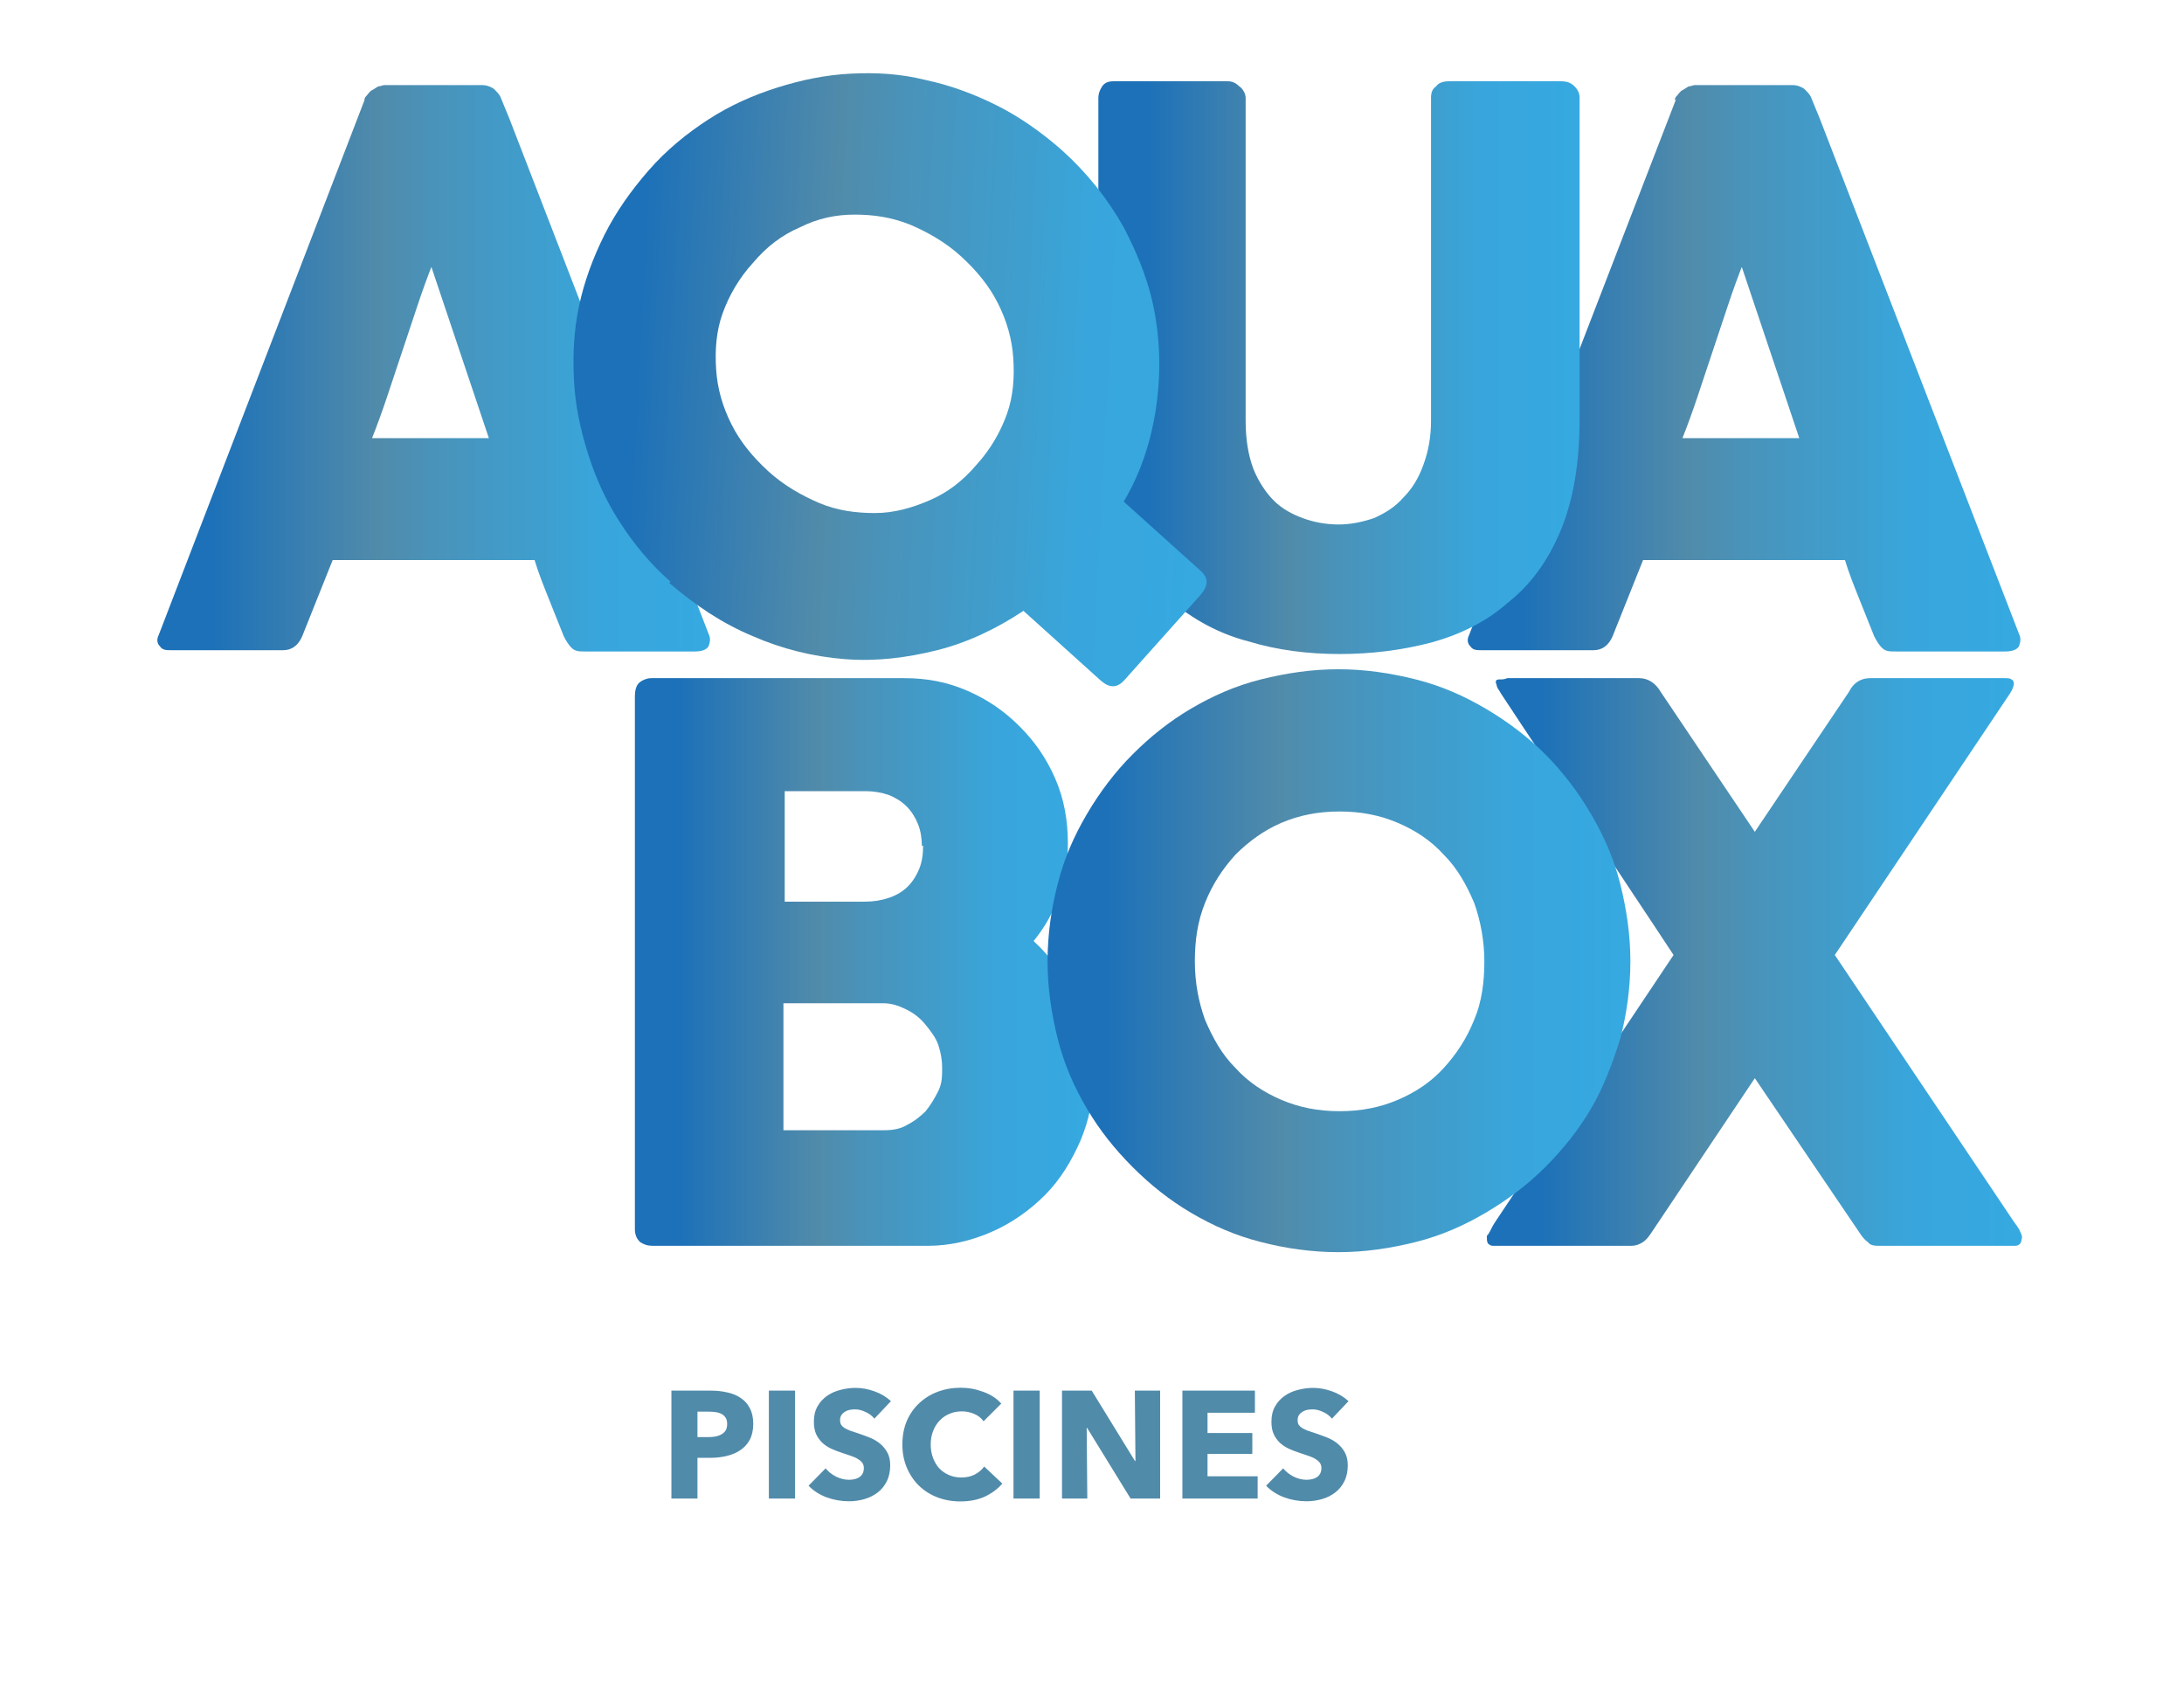 <svg xmlns="http://www.w3.org/2000/svg" width="172" height="134" viewBox="0 0 172 134" fill="none"><path d="M117.2 97.2C117.4 96.9 117.5 96.6 117.7 96.3C117.9 96 118.1 95.7 118.3 95.4L131.8 75.2C129.5 71.7 127.2 68.3 125 64.9C122.8 61.5 120.5 58.1 118.2 54.6C118.1 54.4 118 54.3 117.9 54.1C117.9 54 117.8 53.8 117.8 53.7C117.8 53.5 118 53.5 118.1 53.5C118.3 53.5 118.5 53.5 118.7 53.4H129.1C129.8 53.4 130.4 53.8 130.8 54.5L138.2 65.5L145.6 54.5C146 53.7 146.6 53.4 147.3 53.4H157.3C157.5 53.4 157.7 53.4 157.9 53.4C158.1 53.4 158.3 53.4 158.4 53.5C158.5 53.5 158.6 53.7 158.6 53.8C158.6 54 158.5 54.3 158.3 54.6L144.5 75.2L158.6 96.2C158.8 96.5 159 96.7 159.1 97C159.2 97.2 159.3 97.4 159.2 97.6C159.2 97.9 159 98.1 158.7 98.1H148C147.7 98.1 147.3 98.1 147.1 97.8C146.8 97.6 146.6 97.3 146.4 97L138.2 84.9L130.1 97C129.9 97.3 129.7 97.6 129.4 97.8C129.1 98 128.8 98.1 128.5 98.1H117.7C117.5 98.1 117.4 98.1 117.3 98C117.2 98 117.1 97.8 117.1 97.6C117.1 97.4 117.1 97.4 117.1 97.3L117.2 97.2Z" fill="url(#paint0_linear_105_12)"></path><path d="M131.9 7.9C131.9 7.8 131.9 7.7 132.1 7.5C132.2 7.4 132.3 7.2 132.5 7.1C132.7 7 132.8 6.9 133 6.8C133.2 6.8 133.3 6.7 133.5 6.7H141.2C141.5 6.7 141.8 6.8 142.1 7C142.3 7.2 142.5 7.4 142.6 7.6L143.3 9.3L159 49.9C159.2 50.3 159.1 50.6 159 50.9C158.8 51.2 158.4 51.3 157.9 51.3H149.3C148.8 51.3 148.5 51.3 148.2 51C148 50.8 147.8 50.5 147.6 50.1C147.2 49.1 146.8 48.1 146.4 47.1C146 46.1 145.6 45.1 145.3 44.1H129.4C129 45.1 128.6 46.1 128.2 47.1C127.8 48.1 127.4 49.1 127 50.1C126.7 50.8 126.2 51.2 125.5 51.2H116.7C116.3 51.2 116 51.2 115.8 50.9C115.6 50.7 115.5 50.4 115.7 50L132 7.8L131.9 7.9ZM137.3 20.7C136.9 21.7 136.5 22.8 136.1 24C135.7 25.2 135.3 26.4 134.9 27.6C134.5 28.8 134.1 30 133.7 31.2C133.3 32.4 132.9 33.5 132.5 34.5H141.7L137.1 20.8L137.3 20.7Z" fill="url(#paint1_linear_105_12)"></path><path d="M98.1 33.1C98.1 34.6 98.3 35.8 98.7 36.9C99.1 37.9 99.7 38.8 100.3 39.4C101 40.1 101.8 40.5 102.6 40.8C103.4 41.1 104.4 41.3 105.4 41.3C106.4 41.3 107.3 41.1 108.2 40.8C109.1 40.4 109.9 39.9 110.5 39.2C111.2 38.5 111.7 37.7 112.1 36.6C112.5 35.5 112.7 34.4 112.7 33.1V7.7C112.7 7.3 112.8 7 113.1 6.8C113.3 6.5 113.7 6.4 114.1 6.4H122.9C123.4 6.4 123.7 6.5 124 6.8C124.3 7.1 124.4 7.4 124.4 7.7V33C124.4 36.5 123.9 39.4 122.9 41.8C121.9 44.2 120.5 46.1 118.7 47.5C117 49 114.9 50 112.7 50.6C110.4 51.2 108 51.5 105.5 51.5C103 51.5 100.6 51.2 98.3 50.5C96 49.9 94 48.8 92.2 47.3C90.5 45.8 89.1 43.9 88 41.5C87 39.1 86.5 36.2 86.5 32.8V7.7C86.5 7.4 86.6 7.1 86.8 6.8C87 6.5 87.3 6.4 87.7 6.4H96.7C97 6.4 97.3 6.5 97.6 6.8C97.9 7 98.1 7.4 98.1 7.7V33.2V33.1Z" fill="url(#paint2_linear_105_12)"></path><path d="M28.7 7.9C28.7 7.8 28.7 7.7 28.9 7.5C29 7.4 29.1 7.2 29.3 7.1C29.5 7 29.6 6.9 29.8 6.8C30 6.8 30.1 6.7 30.3 6.7H38C38.3 6.7 38.6 6.8 38.9 7C39.1 7.2 39.3 7.4 39.4 7.6L40.1 9.3L55.8 49.9C56 50.3 55.9 50.6 55.8 50.9C55.6 51.2 55.2 51.3 54.7 51.3H46.1C45.6 51.3 45.3 51.3 45 51C44.8 50.8 44.6 50.5 44.4 50.1C44 49.1 43.6 48.1 43.2 47.1C42.8 46.1 42.4 45.1 42.1 44.1H26.2C25.8 45.1 25.4 46.1 25 47.1C24.6 48.1 24.2 49.1 23.8 50.1C23.5 50.8 23 51.2 22.3 51.2H13.5C13.1 51.2 12.8 51.2 12.6 50.9C12.4 50.7 12.3 50.4 12.5 50L28.7 7.9ZM34.1 20.7C33.7 21.7 33.3 22.8 32.9 24C32.5 25.2 32.1 26.4 31.7 27.6C31.3 28.8 30.9 30 30.5 31.2C30.1 32.4 29.7 33.5 29.3 34.5H38.5L33.9 20.8L34.1 20.7Z" fill="url(#paint3_linear_105_12)"></path><path d="M52.8 45.8C51.2 44.4 49.9 42.8 48.8 41.1C47.7 39.4 46.9 37.6 46.3 35.7C45.7 33.8 45.3 31.9 45.2 29.9C45.1 27.9 45.2 26 45.6 24.1C46 22.2 46.7 20.3 47.6 18.5C48.5 16.7 49.7 15 51.1 13.4C52.5 11.8 54.1 10.5 55.8 9.4C57.5 8.3 59.3 7.5 61.2 6.9C63.1 6.3 65 5.9 67 5.8C69 5.7 70.9 5.8 72.9 6.3C74.8 6.7 76.7 7.4 78.5 8.3C80.3 9.2 82 10.4 83.6 11.8C85.6 13.6 87.2 15.6 88.5 17.9C89.7 20.2 90.6 22.5 91 25C91.4 27.4 91.4 29.9 91 32.4C90.6 34.9 89.8 37.3 88.5 39.5L94.5 44.9C95.2 45.5 95.2 46.1 94.5 46.9L88.6 53.5C88 54.2 87.4 54.2 86.7 53.6L80.6 48.1C78.5 49.5 76.2 50.6 73.8 51.2C71.4 51.8 69 52.1 66.5 51.9C64 51.7 61.6 51.1 59.3 50.1C56.9 49.1 54.8 47.7 52.7 45.9L52.8 45.8ZM60.5 37.1C61.7 38.2 63.1 39 64.5 39.6C65.9 40.2 67.4 40.4 68.9 40.4C70.4 40.4 71.8 40 73.2 39.4C74.6 38.8 75.8 37.9 76.9 36.6C78 35.4 78.8 34 79.3 32.6C79.8 31.2 79.9 29.7 79.8 28.2C79.7 26.7 79.3 25.3 78.6 23.9C77.9 22.5 76.9 21.3 75.7 20.2C74.5 19.1 73.1 18.3 71.7 17.7C70.2 17.1 68.8 16.9 67.3 16.9C65.8 16.9 64.4 17.2 63 17.9C61.6 18.5 60.4 19.4 59.3 20.7C58.2 21.9 57.4 23.3 56.9 24.7C56.4 26.1 56.3 27.6 56.4 29.1C56.5 30.6 56.9 32 57.6 33.4C58.3 34.8 59.3 36 60.5 37.1Z" fill="url(#paint4_linear_105_12)"></path><path d="M50 54.8C50 54.4 50.1 54 50.3 53.8C50.5 53.6 50.9 53.4 51.3 53.4H71.2C73 53.4 74.6 53.7 76.2 54.4C77.8 55.1 79.1 56 80.3 57.2C81.5 58.4 82.4 59.7 83.1 61.3C83.8 62.9 84.1 64.6 84.1 66.4C84.1 68.2 83.9 69.3 83.4 70.6C82.9 71.9 82.3 73 81.4 74.1C82.8 75.4 84 77 84.8 78.8C85.6 80.6 86.1 82.6 86.1 84.6C86.1 86.6 85.8 88.1 85.1 89.8C84.4 91.4 83.5 92.9 82.3 94.1C81.1 95.3 79.7 96.3 78.1 97C76.5 97.7 74.8 98.1 73.1 98.1H51.4C51 98.1 50.7 98 50.4 97.8C50.2 97.6 50 97.3 50 96.8V54.9V54.8ZM72.6 66.6C72.6 66 72.5 65.4 72.3 64.9C72.1 64.4 71.8 63.9 71.4 63.5C71 63.1 70.5 62.8 70 62.6C69.4 62.4 68.8 62.3 68.2 62.3H61.8V71H68.1C68.8 71 69.4 70.9 70 70.7C70.6 70.5 71.1 70.2 71.5 69.8C71.9 69.4 72.2 68.9 72.4 68.4C72.6 67.9 72.7 67.3 72.7 66.6H72.6ZM74.2 84.1C74.2 83.5 74.1 82.9 73.9 82.3C73.7 81.7 73.3 81.2 72.9 80.7C72.5 80.2 72 79.8 71.4 79.5C70.8 79.2 70.2 79 69.6 79H61.7V89H69.6C70.3 89 70.9 88.9 71.4 88.6C72 88.3 72.5 87.9 72.9 87.5C73.3 87 73.6 86.5 73.9 85.9C74.2 85.3 74.2 84.7 74.2 84V84.1Z" fill="url(#paint5_linear_105_12)"></path><path d="M82.5 75.7C82.5 73.6 82.8 71.5 83.3 69.6C83.8 67.6 84.6 65.8 85.6 64.1C86.6 62.4 87.8 60.8 89.2 59.4C90.6 58 92.1 56.8 93.8 55.8C95.5 54.8 97.3 54 99.3 53.5C101.3 53 103.3 52.7 105.4 52.7C107.5 52.7 109.5 53 111.5 53.5C113.5 54 115.3 54.8 117 55.8C118.7 56.8 120.3 58 121.7 59.4C123.1 60.8 124.3 62.4 125.3 64.1C126.3 65.8 127.1 67.6 127.6 69.6C128.1 71.6 128.4 73.6 128.4 75.7C128.4 77.8 128.1 79.9 127.6 81.8C127 83.7 126.3 85.6 125.3 87.3C124.3 89 123.1 90.5 121.7 91.9C120.3 93.3 118.7 94.5 117 95.5C115.3 96.5 113.5 97.3 111.5 97.8C109.5 98.3 107.5 98.6 105.4 98.6C103.3 98.6 101.2 98.3 99.3 97.8C97.3 97.3 95.5 96.5 93.8 95.5C92.1 94.5 90.6 93.3 89.2 91.9C87.8 90.5 86.6 89 85.6 87.3C84.6 85.6 83.8 83.8 83.3 81.8C82.8 79.8 82.5 77.8 82.5 75.7ZM94.1 75.7C94.1 77.4 94.4 78.9 94.9 80.3C95.5 81.7 96.2 83 97.3 84.1C98.3 85.2 99.5 86 100.9 86.6C102.3 87.2 103.8 87.5 105.5 87.5C107.2 87.5 108.7 87.2 110.1 86.6C111.5 86 112.7 85.2 113.7 84.1C114.7 83 115.5 81.8 116.1 80.3C116.7 78.9 116.9 77.3 116.9 75.7C116.9 74.1 116.6 72.5 116.1 71.1C115.5 69.7 114.8 68.4 113.7 67.3C112.7 66.2 111.5 65.4 110.1 64.8C108.7 64.2 107.2 63.9 105.5 63.9C103.8 63.9 102.3 64.2 100.9 64.8C99.5 65.4 98.3 66.3 97.3 67.3C96.3 68.4 95.5 69.6 94.9 71.1C94.3 72.6 94.1 74.1 94.1 75.7Z" fill="url(#paint6_linear_105_12)"></path><path d="M59.32 112.12C59.32 112.616 59.228 113.036 59.044 113.38C58.86 113.716 58.612 113.988 58.3 114.196C57.988 114.404 57.628 114.556 57.22 114.652C56.812 114.748 56.388 114.796 55.948 114.796H54.928V118H52.876V109.504H55.996C56.46 109.504 56.892 109.552 57.292 109.648C57.7 109.736 58.052 109.884 58.348 110.092C58.652 110.292 58.888 110.56 59.056 110.896C59.232 111.224 59.32 111.632 59.32 112.12ZM57.268 112.132C57.268 111.932 57.228 111.768 57.148 111.64C57.068 111.512 56.96 111.412 56.824 111.34C56.688 111.268 56.532 111.22 56.356 111.196C56.188 111.172 56.012 111.16 55.828 111.16H54.928V113.164H55.792C55.984 113.164 56.168 113.148 56.344 113.116C56.52 113.084 56.676 113.028 56.812 112.948C56.956 112.868 57.068 112.764 57.148 112.636C57.228 112.5 57.268 112.332 57.268 112.132ZM60.552 118V109.504H62.616V118H60.552ZM68.86 111.712C68.684 111.488 68.452 111.312 68.164 111.184C67.884 111.048 67.612 110.98 67.348 110.98C67.212 110.98 67.072 110.992 66.928 111.016C66.792 111.04 66.668 111.088 66.556 111.16C66.444 111.224 66.348 111.312 66.268 111.424C66.196 111.528 66.16 111.664 66.16 111.832C66.16 111.976 66.188 112.096 66.244 112.192C66.308 112.288 66.396 112.372 66.508 112.444C66.628 112.516 66.768 112.584 66.928 112.648C67.088 112.704 67.268 112.764 67.468 112.828C67.756 112.924 68.056 113.032 68.368 113.152C68.68 113.264 68.964 113.416 69.22 113.608C69.476 113.8 69.688 114.04 69.856 114.328C70.024 114.608 70.108 114.96 70.108 115.384C70.108 115.872 70.016 116.296 69.832 116.656C69.656 117.008 69.416 117.3 69.112 117.532C68.808 117.764 68.46 117.936 68.068 118.048C67.676 118.16 67.272 118.216 66.856 118.216C66.248 118.216 65.66 118.112 65.092 117.904C64.524 117.688 64.052 117.384 63.676 116.992L65.02 115.624C65.228 115.88 65.5 116.096 65.836 116.272C66.18 116.44 66.52 116.524 66.856 116.524C67.008 116.524 67.156 116.508 67.3 116.476C67.444 116.444 67.568 116.392 67.672 116.32C67.784 116.248 67.872 116.152 67.936 116.032C68 115.912 68.032 115.768 68.032 115.6C68.032 115.44 67.992 115.304 67.912 115.192C67.832 115.08 67.716 114.98 67.564 114.892C67.42 114.796 67.236 114.712 67.012 114.64C66.796 114.56 66.548 114.476 66.268 114.388C65.996 114.3 65.728 114.196 65.464 114.076C65.208 113.956 64.976 113.804 64.768 113.62C64.568 113.428 64.404 113.2 64.276 112.936C64.156 112.664 64.096 112.336 64.096 111.952C64.096 111.48 64.192 111.076 64.384 110.74C64.576 110.404 64.828 110.128 65.14 109.912C65.452 109.696 65.804 109.54 66.196 109.444C66.588 109.34 66.984 109.288 67.384 109.288C67.864 109.288 68.352 109.376 68.848 109.552C69.352 109.728 69.792 109.988 70.168 110.332L68.86 111.712ZM78.938 116.824C78.562 117.256 78.098 117.6 77.546 117.856C76.994 118.104 76.358 118.228 75.638 118.228C74.982 118.228 74.374 118.12 73.814 117.904C73.262 117.688 72.782 117.384 72.374 116.992C71.966 116.592 71.646 116.116 71.414 115.564C71.182 115.012 71.066 114.404 71.066 113.74C71.066 113.06 71.182 112.444 71.414 111.892C71.654 111.34 71.982 110.872 72.398 110.488C72.814 110.096 73.302 109.796 73.862 109.588C74.422 109.38 75.026 109.276 75.674 109.276C76.274 109.276 76.862 109.384 77.438 109.6C78.022 109.808 78.494 110.116 78.854 110.524L77.462 111.916C77.27 111.652 77.018 111.456 76.706 111.328C76.394 111.2 76.074 111.136 75.746 111.136C75.386 111.136 75.054 111.204 74.75 111.34C74.454 111.468 74.198 111.648 73.982 111.88C73.766 112.112 73.598 112.388 73.478 112.708C73.358 113.02 73.298 113.364 73.298 113.74C73.298 114.124 73.358 114.476 73.478 114.796C73.598 115.116 73.762 115.392 73.97 115.624C74.186 115.848 74.442 116.024 74.738 116.152C75.034 116.28 75.358 116.344 75.71 116.344C76.118 116.344 76.474 116.264 76.778 116.104C77.082 115.944 77.326 115.736 77.51 115.48L78.938 116.824ZM79.817 118V109.504H81.881V118H79.817ZM89.038 118L85.618 112.444H85.582L85.63 118H83.638V109.504H85.978L89.386 115.048H89.422L89.374 109.504H91.366V118H89.038ZM93.118 118V109.504H98.83V111.244H95.098V112.84H98.626V114.484H95.098V116.248H99.046V118H93.118ZM104.895 111.712C104.719 111.488 104.487 111.312 104.199 111.184C103.919 111.048 103.647 110.98 103.383 110.98C103.247 110.98 103.107 110.992 102.963 111.016C102.827 111.04 102.703 111.088 102.591 111.16C102.479 111.224 102.383 111.312 102.303 111.424C102.231 111.528 102.195 111.664 102.195 111.832C102.195 111.976 102.223 112.096 102.279 112.192C102.343 112.288 102.431 112.372 102.543 112.444C102.663 112.516 102.803 112.584 102.963 112.648C103.123 112.704 103.303 112.764 103.503 112.828C103.791 112.924 104.091 113.032 104.403 113.152C104.715 113.264 104.999 113.416 105.255 113.608C105.511 113.8 105.723 114.04 105.891 114.328C106.059 114.608 106.143 114.96 106.143 115.384C106.143 115.872 106.051 116.296 105.867 116.656C105.691 117.008 105.451 117.3 105.147 117.532C104.843 117.764 104.495 117.936 104.103 118.048C103.711 118.16 103.307 118.216 102.891 118.216C102.283 118.216 101.695 118.112 101.127 117.904C100.559 117.688 100.087 117.384 99.711 116.992L101.055 115.624C101.263 115.88 101.535 116.096 101.871 116.272C102.215 116.44 102.555 116.524 102.891 116.524C103.043 116.524 103.191 116.508 103.335 116.476C103.479 116.444 103.603 116.392 103.707 116.32C103.819 116.248 103.907 116.152 103.971 116.032C104.035 115.912 104.067 115.768 104.067 115.6C104.067 115.44 104.027 115.304 103.947 115.192C103.867 115.08 103.751 114.98 103.599 114.892C103.455 114.796 103.271 114.712 103.047 114.64C102.831 114.56 102.583 114.476 102.303 114.388C102.031 114.3 101.763 114.196 101.499 114.076C101.243 113.956 101.011 113.804 100.803 113.62C100.603 113.428 100.439 113.2 100.311 112.936C100.191 112.664 100.131 112.336 100.131 111.952C100.131 111.48 100.227 111.076 100.419 110.74C100.611 110.404 100.863 110.128 101.175 109.912C101.487 109.696 101.839 109.54 102.231 109.444C102.623 109.34 103.019 109.288 103.419 109.288C103.899 109.288 104.387 109.376 104.883 109.552C105.387 109.728 105.827 109.988 106.203 110.332L104.895 111.712Z" fill="#518BAA"></path><defs><linearGradient id="paint0_linear_105_12" x1="117.1" y1="75.7" x2="159.2" y2="75.7" gradientUnits="userSpaceOnUse"><stop offset="0.1" stop-color="#1D71B8"></stop><stop offset="0.4" stop-color="#518BAA"></stop><stop offset="0.5" stop-color="#4993BA"></stop><stop offset="0.7" stop-color="#3E9FCF"></stop><stop offset="0.8" stop-color="#38A6DC"></stop><stop offset="1" stop-color="#36A9E1"></stop></linearGradient><linearGradient id="paint1_linear_105_12" x1="115.5" y1="29" x2="159.2" y2="29" gradientUnits="userSpaceOnUse"><stop offset="0.1" stop-color="#1D71B8"></stop><stop offset="0.4" stop-color="#518BAA"></stop><stop offset="0.5" stop-color="#4993BA"></stop><stop offset="0.7" stop-color="#3E9FCF"></stop><stop offset="0.8" stop-color="#38A6DC"></stop><stop offset="1" stop-color="#36A9E1"></stop></linearGradient><linearGradient id="paint2_linear_105_12" x1="86.5" y1="29" x2="124.4" y2="29" gradientUnits="userSpaceOnUse"><stop offset="0.1" stop-color="#1D71B8"></stop><stop offset="0.4" stop-color="#518BAA"></stop><stop offset="0.5" stop-color="#4993BA"></stop><stop offset="0.7" stop-color="#3E9FCF"></stop><stop offset="0.8" stop-color="#38A6DC"></stop><stop offset="1" stop-color="#36A9E1"></stop></linearGradient><linearGradient id="paint3_linear_105_12" x1="12.3" y1="29" x2="56" y2="29" gradientUnits="userSpaceOnUse"><stop offset="0.1" stop-color="#1D71B8"></stop><stop offset="0.4" stop-color="#518BAA"></stop><stop offset="0.5" stop-color="#4993BA"></stop><stop offset="0.7" stop-color="#3E9FCF"></stop><stop offset="0.8" stop-color="#38A6DC"></stop><stop offset="1" stop-color="#36A9E1"></stop></linearGradient><linearGradient id="paint4_linear_105_12" x1="45.065" y1="28.037" x2="95.69" y2="30.695" gradientUnits="userSpaceOnUse"><stop offset="0.1" stop-color="#1D71B8"></stop><stop offset="0.4" stop-color="#518BAA"></stop><stop offset="0.5" stop-color="#4993BA"></stop><stop offset="0.7" stop-color="#3E9FCF"></stop><stop offset="0.8" stop-color="#38A6DC"></stop><stop offset="1" stop-color="#36A9E1"></stop></linearGradient><linearGradient id="paint5_linear_105_12" x1="50" y1="75.7" x2="86.1" y2="75.7" gradientUnits="userSpaceOnUse"><stop offset="0.1" stop-color="#1D71B8"></stop><stop offset="0.4" stop-color="#518BAA"></stop><stop offset="0.5" stop-color="#4993BA"></stop><stop offset="0.7" stop-color="#3E9FCF"></stop><stop offset="0.8" stop-color="#38A6DC"></stop><stop offset="1" stop-color="#36A9E1"></stop></linearGradient><linearGradient id="paint6_linear_105_12" x1="82.5" y1="75.7" x2="128.4" y2="75.7" gradientUnits="userSpaceOnUse"><stop offset="0.1" stop-color="#1D71B8"></stop><stop offset="0.4" stop-color="#518BAA"></stop><stop offset="0.5" stop-color="#4993BA"></stop><stop offset="0.7" stop-color="#3E9FCF"></stop><stop offset="0.8" stop-color="#38A6DC"></stop><stop offset="1" stop-color="#36A9E1"></stop></linearGradient></defs></svg>
